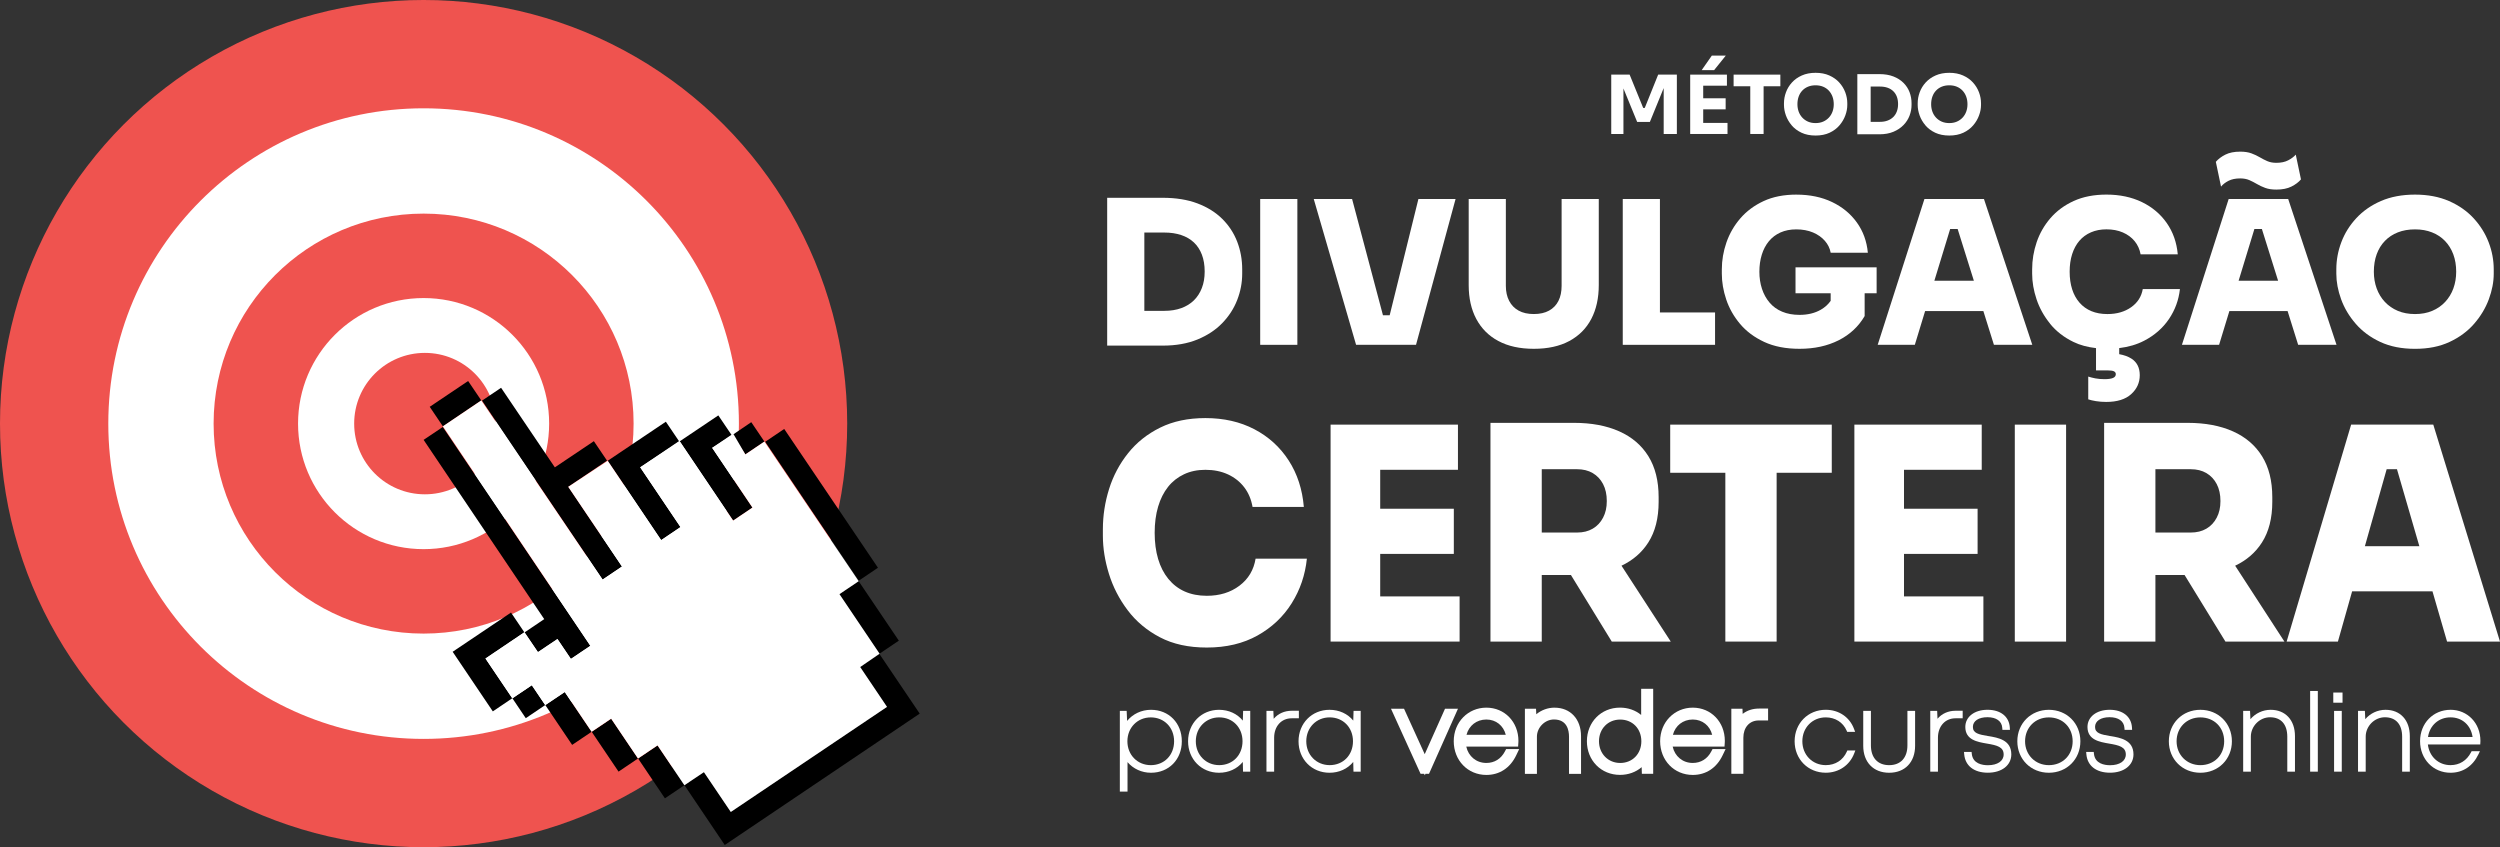 <svg xmlns="http://www.w3.org/2000/svg" id="Camada_2" viewBox="0 0 1168.49 395.97"><rect x="0" y="0" width="1168.49" height="395.97" fill="#333333" stroke="none"/><defs><style>.cls-1{fill:#fff;}.cls-2{fill:#ef534f;}</style></defs><g id="Camada_1-2"><g><g><circle class="cls-2" cx="197.99" cy="197.99" r="197.99"></circle><circle class="cls-1" cx="197.99" cy="197.99" r="147.37"></circle><circle class="cls-2" cx="197.99" cy="197.99" r="98.15"></circle><circle class="cls-1" cx="197.99" cy="197.99" r="58.68"></circle><circle class="cls-2" cx="198.59" cy="197.99" r="33.05"></circle><g><g id="TNdV9d.tif"><g><path d="M414.58,330.39c-4.2-6.24-8.32-12.36-12.54-18.62,3.01-2.03,5.95-4,9.03-6.07,6.28,9.3,12.48,18.49,18.8,27.84-30.38,20.47-60.68,40.89-91.13,61.41-6.26-9.29-12.48-18.52-18.82-27.93,3.05-2.05,6.02-4.05,9.1-6.12,4.21,6.24,8.35,12.37,12.56,18.61,24.36-16.39,48.64-32.72,73-49.11Z"></path><path d="M275.94,301.85c-3.05,2.06-6.02,4.06-9.11,6.14-2.1-3.11-4.14-6.12-6.28-9.3-3.04,2.04-6.01,4.03-9.12,6.12-2.07-3.07-4.1-6.08-6.23-9.24,3.07-2.07,6.04-4.08,9.17-6.19-18.81-27.95-37.55-55.8-56.38-83.79,3-2.02,5.91-3.96,8.96-6.01,23.02,34.13,45.97,68.13,68.99,102.26Z"></path><path d="M259.33,218.44c6.11-4.1,12.09-8.11,18.24-12.24,2.06,3.05,4.06,6.01,6.15,9.1-6.09,4.11-12.05,8.14-18.12,12.24,8.4,12.46,16.72,24.8,25.12,37.25-3.02,2.04-5.97,4.03-9.07,6.12-18.77-27.86-37.49-55.67-56.35-83.66,2.98-2.01,5.88-3.96,8.91-6,8.39,12.42,16.72,24.75,25.12,37.19Z"></path><path d="M410.35,265.36c-3,2.03-5.9,3.98-8.97,6.05-14.57-21.63-29.08-43.18-43.73-64.92,2.94-1.98,5.83-3.93,8.89-6,14.61,21.64,29.17,43.2,43.81,64.87Z"></path><path d="M311.22,197.11c2.08,3.08,4.04,5.98,6.14,9.08-6.05,4.08-12.04,8.13-18.12,12.23,6.31,9.36,12.53,18.59,18.83,27.94-3.03,2.04-5.97,4.02-9.05,6.1-8.33-12.37-16.62-24.66-24.98-37.09,9.07-6.1,18.04-12.13,27.18-18.27Z"></path><path d="M238.84,286.31c2.07,3.06,4.09,6.04,6.24,9.23-6.05,4.08-12.05,8.13-18.17,12.26,4.18,6.2,8.31,12.33,12.51,18.57-3.03,2.04-5.97,4.03-9.08,6.13-6.24-9.27-12.46-18.5-18.77-27.86,9.12-6.13,18.13-12.19,27.26-18.33Z"></path><path d="M341.87,203.22c-3.08,2.09-5.98,4.06-8.99,6.1,6.31,9.37,12.54,18.6,18.82,27.93-3.04,2.05-5.98,4.03-9.03,6.08-8.33-12.37-16.6-24.64-24.96-37.06,6.03-4.05,11.97-8.04,18.03-12.12,2.07,3.06,4.05,6,6.13,9.06Z"></path><path d="M392.35,277.7c3-2.02,5.9-3.97,8.99-6.05,6.28,9.29,12.49,18.5,18.77,27.79-3.03,2.04-5.93,4.01-9.01,6.08-6.25-9.27-12.46-18.49-18.75-27.83Z"></path><path d="M319.88,367.01c-3.14,2.11-6.05,4.07-9.1,6.13-4.17-6.19-8.29-12.31-12.53-18.6,3.02-2.04,5.99-4.04,9.09-6.14,4.2,6.23,8.34,12.38,12.55,18.61Z"></path><path d="M298.2,354.52c-3.1,2.09-6.04,4.07-9.1,6.13-4.18-6.2-8.29-12.3-12.53-18.59,3-2.03,5.97-4.03,9.09-6.14,4.18,6.19,8.31,12.31,12.55,18.6Z"></path><path d="M276.52,342.03c-3.12,2.1-6.06,4.08-9.1,6.13-4.18-6.21-8.31-12.33-12.53-18.6,3-2.03,5.95-4.01,9.08-6.12,4.17,6.18,8.31,12.32,12.55,18.59Z"></path><path d="M218.8,178.08c2.1,3.1,4.06,6,6.15,9.08-5.97,4.03-11.89,8.02-17.95,12.1-2.05-3.04-4.05-6.01-6.15-9.12,5.99-4.03,11.88-7.99,17.95-12.06Z"></path><path d="M245.74,335.67c-2.12-3.15-4.13-6.14-6.25-9.29,3.06-2.06,6.03-4.05,9.09-6.11,2.1,3.11,4.11,6.1,6.25,9.27-3.02,2.04-5.99,4.04-9.09,6.14Z"></path><path d="M348.38,212.4c-1.95-2.89-3.8-5.6-5.59-8.35-.17-.26-.13-.97,.07-1.11,2.69-1.88,5.42-3.69,8.28-5.62,2.06,3.04,4.04,5.97,6.14,9.06-3,2.02-5.89,3.98-8.9,6.01Z"></path></g></g><polygon class="cls-1" points="207.01 199.27 224.95 187.16 281.65 270.91 290.72 264.79 265.6 227.54 284.04 215.37 309.02 252.46 318.07 246.36 299.23 218.42 317.71 206.27 342.67 243.33 351.7 237.24 332.88 209.32 342.86 202.95 348.38 212.4 357.28 206.39 401.34 271.65 392.35 277.7 411.1 305.53 402.04 311.77 414.58 330.39 341.57 379.51 329.01 360.9 319.88 367.01 307.33 348.4 298.2 354.52 285.65 335.91 276.52 342.03 263.97 323.44 254.83 329.54 248.57 320.27 239.49 326.38 226.91 307.79 245.08 295.54 251.42 304.81 260.55 298.69 266.83 307.99 275.94 301.85 207.01 199.27"></polygon></g></g><g><polygon class="cls-1" points="758.79 41.34 765.21 57 771.14 57 777.6 41.17 777.6 62.62 783.76 62.62 783.76 34.88 775.02 34.88 768.75 50.46 768.03 50.46 761.68 34.88 753.09 34.88 753.09 62.62 758.79 62.62 758.79 41.34"></polygon><polygon class="cls-1" points="806.63 25.99 800.1 25.99 795.35 32.79 801.16 32.79 806.63 25.99"></polygon><polygon class="cls-1" points="796.07 62.62 807.43 62.62 807.43 57.45 796.07 57.45 796.07 51.11 806.56 51.11 806.56 45.94 796.07 45.94 796.07 40.05 807.16 40.05 807.16 34.88 796.07 34.88 795.31 34.88 789.99 34.88 789.99 62.62 795.31 62.62 796.07 62.62"></polygon><polygon class="cls-1" points="818.07 62.62 824.3 62.62 824.3 40.32 832.13 40.32 832.13 34.88 810.28 34.88 810.28 40.32 818.07 40.32 818.07 62.62"></polygon><path class="cls-1" d="M837.41,58.58c1.22,1.43,2.76,2.58,4.62,3.46,1.86,.87,4.05,1.31,6.56,1.31s4.69-.44,6.56-1.31c1.86-.87,3.4-2.03,4.62-3.46,1.22-1.43,2.13-2.98,2.74-4.66,.61-1.67,.91-3.28,.91-4.83v-.84c0-1.72-.32-3.43-.95-5.11-.63-1.68-1.57-3.21-2.81-4.58-1.24-1.37-2.79-2.46-4.64-3.29-1.85-.82-3.99-1.24-6.42-1.24s-4.57,.41-6.42,1.24c-1.85,.82-3.4,1.92-4.64,3.29-1.24,1.37-2.17,2.89-2.79,4.58-.62,1.69-.93,3.39-.93,5.11v.84c0,1.54,.3,3.15,.89,4.83,.6,1.67,1.5,3.22,2.72,4.66Zm3.27-13.41c.38-1.08,.94-2.01,1.69-2.81,.74-.8,1.64-1.41,2.68-1.84,1.04-.43,2.22-.65,3.53-.65s2.49,.22,3.53,.65c1.04,.43,1.93,1.05,2.68,1.84,.74,.8,1.31,1.74,1.71,2.81,.39,1.08,.59,2.26,.59,3.55,0,1.22-.19,2.36-.57,3.42s-.94,2-1.69,2.81-1.65,1.44-2.7,1.9c-1.05,.46-2.24,.68-3.55,.68s-2.49-.23-3.53-.68c-1.04-.46-1.93-1.09-2.68-1.9-.75-.81-1.31-1.75-1.69-2.81-.38-1.06-.57-2.2-.57-3.42,0-1.29,.19-2.48,.57-3.55Z"></path><path class="cls-1" d="M874.34,62.77h4.07c2.51,0,4.7-.39,6.57-1.18,1.87-.78,3.44-1.83,4.71-3.14,1.27-1.3,2.21-2.77,2.83-4.41,.62-1.63,.93-3.29,.93-4.96v-.84c0-1.8-.31-3.52-.93-5.15-.62-1.63-1.56-3.08-2.83-4.35-1.27-1.27-2.84-2.27-4.71-3-1.88-.73-4.07-1.1-6.57-1.1h-10.3v28.12h6.23Zm4.41-22.31c1.29,0,2.46,.18,3.5,.55s1.93,.91,2.66,1.62c.73,.71,1.29,1.57,1.67,2.58s.57,2.17,.57,3.46-.19,2.38-.57,3.4c-.38,1.03-.94,1.9-1.67,2.62-.73,.72-1.62,1.28-2.66,1.67s-2.2,.59-3.5,.59h-4.41v-16.49h4.41Z"></path><path class="cls-1" d="M899.91,58.58c1.22,1.43,2.76,2.58,4.62,3.46,1.86,.87,4.05,1.31,6.56,1.31s4.69-.44,6.56-1.31c1.86-.87,3.4-2.03,4.62-3.46,1.22-1.43,2.13-2.98,2.74-4.66,.61-1.67,.91-3.28,.91-4.83v-.84c0-1.72-.32-3.43-.95-5.11-.63-1.68-1.57-3.21-2.81-4.58-1.24-1.37-2.79-2.46-4.64-3.29-1.85-.82-3.99-1.24-6.42-1.24s-4.57,.41-6.42,1.24c-1.85,.82-3.39,1.92-4.64,3.29-1.24,1.37-2.17,2.89-2.79,4.58-.62,1.69-.93,3.39-.93,5.11v.84c0,1.54,.3,3.15,.89,4.83,.59,1.67,1.5,3.22,2.72,4.66Zm3.27-13.41c.38-1.08,.94-2.01,1.69-2.81,.75-.8,1.64-1.41,2.68-1.84s2.22-.65,3.53-.65,2.49,.22,3.53,.65,1.93,1.05,2.68,1.84c.75,.8,1.32,1.74,1.71,2.81,.39,1.08,.59,2.26,.59,3.55,0,1.22-.19,2.36-.57,3.42s-.94,2-1.69,2.81c-.75,.81-1.65,1.44-2.7,1.9-1.05,.46-2.24,.68-3.55,.68s-2.5-.23-3.53-.68c-1.04-.46-1.93-1.09-2.68-1.9-.75-.81-1.31-1.75-1.69-2.81-.38-1.06-.57-2.2-.57-3.42,0-1.29,.19-2.48,.57-3.55Z"></path><path class="cls-1" d="M537.97,331.76c-4.45,0-8.5,1.93-11.16,5.19l-.21-4.68h-3.19v37.71h3.59v-13.77c2.67,3.13,6.63,4.97,10.97,4.97,8.35,0,14.41-6.19,14.41-14.71s-6.06-14.71-14.4-14.71Zm-.09,25.87c-6.24,0-10.94-4.8-10.94-11.16s4.7-11.16,10.94-11.16,10.89,4.69,10.89,11.16-4.58,11.16-10.89,11.16Z"></path><path class="cls-1" d="M580.9,336.83c-2.63-3.23-6.6-5.07-11.13-5.07-8.25,0-14.47,6.32-14.47,14.71s6.22,14.71,14.47,14.71c4.51,0,8.47-1.84,11.11-5.05l.11,4.54h3.37v-28.4h-3.33l-.14,4.56Zm-11.04,20.79c-6.24,0-10.94-4.8-10.94-11.16s4.7-11.16,10.94-11.16,10.89,4.69,10.89,11.16-4.58,11.16-10.89,11.16Z"></path><path class="cls-1" d="M607.09,332.2h-3.28c-3.47,0-6.43,1.34-8.49,3.76l-.16-3.69h-3.22v28.4h3.59v-15.86c0-5.35,3.36-9.08,8.18-9.08h3.38v-3.53Z"></path><path class="cls-1" d="M632.53,336.83c-2.63-3.23-6.6-5.07-11.13-5.07-8.25,0-14.47,6.32-14.47,14.71s6.22,14.71,14.47,14.71c4.51,0,8.47-1.84,11.1-5.05l.11,4.54h3.37v-28.4h-3.33l-.14,4.56Zm-11.04,20.79c-6.24,0-10.94-4.8-10.94-11.16s4.7-11.16,10.94-11.16,10.89,4.69,10.89,11.16-4.58,11.16-10.89,11.16Z"></path><polygon class="cls-1" points="675.39 331.26 665.91 352.5 656.24 331.26 650.14 331.26 663.97 361.68 665.64 361.68 665.95 362.36 666.26 361.68 667.91 361.68 681.45 331.26 675.39 331.26"></polygon><path class="cls-1" d="M703.39,351.2c-1.81,3.48-4.89,5.4-8.68,5.4-4.7,0-8.38-3.1-9.38-7.63h24.23l.12-1.9c.02-.25,.03-.54,.03-.78,0-8.86-6.45-15.54-14.99-15.54s-15.25,6.74-15.25,15.69,6.56,15.76,15.25,15.76c6.17,0,11.13-3.26,13.96-9.19l1.39-2.9h-6.11l-.57,1.09Zm-8.67-14.9c4.49,0,7.99,2.85,9.07,7.14h-18.35c1.13-4.29,4.71-7.14,9.28-7.14Z"></path><path class="cls-1" d="M726.61,330.75c-3.18,0-6.19,1.13-8.56,3.09l-.12-2.57h-5.2v30.42h5.62v-17.38c0-4.28,3.72-8.03,7.96-8.03,6.13,0,7.04,5.05,7.04,8.06v17.36h5.62v-17.63c0-7.96-4.97-13.31-12.37-13.31Z"></path><path class="cls-1" d="M767.08,334.17c-2.67-2.2-6.11-3.43-9.9-3.43-8.82,0-15.47,6.76-15.47,15.72s6.65,15.72,15.47,15.72c3.9,0,7.42-1.29,10.12-3.61l.1,3.1h5.29v-39.74h-5.62v12.23Zm-9.81,22.44c-5.65,0-9.91-4.36-9.91-10.15s4.17-10.14,9.91-10.14,9.89,4.27,9.89,10.14-4.16,10.15-9.89,10.15Z"></path><path class="cls-1" d="M799.86,351.2c-1.81,3.48-4.89,5.4-8.68,5.4-4.7,0-8.38-3.1-9.38-7.63h24.23l.12-1.9c.02-.25,.03-.54,.03-.78,0-8.86-6.45-15.54-14.99-15.54s-15.25,6.74-15.25,15.69,6.56,15.76,15.25,15.76c6.17,0,11.13-3.26,13.96-9.19l1.39-2.9h-6.11l-.57,1.09Zm-8.67-14.9c4.49,0,7.99,2.85,9.07,7.14h-18.35c1.13-4.29,4.71-7.14,9.28-7.14Z"></path><path class="cls-1" d="M814.52,333.67l-.1-2.41h-5.2v30.42h5.62v-16.87c0-4.83,2.88-8.07,7.17-8.07h4.39v-5.56h-4.3c-2.92,0-5.51,.87-7.58,2.48Z"></path><path class="cls-1" d="M863.17,351.37c-1.8,3.97-5.38,6.25-9.82,6.25-6.24,0-10.94-4.8-10.94-11.16s4.7-11.16,10.94-11.16c4.42,0,8.07,2.31,9.75,6.17l.27,.61h3.71l-.51-1.37c-2.05-5.53-7.11-8.96-13.22-8.96-8.3,0-14.55,6.32-14.55,14.71s6.26,14.71,14.55,14.71c6.07,0,11.17-3.46,13.3-9.03l.53-1.38h-3.74l-.27,.59Z"></path><path class="cls-1" d="M891.52,348.41c0,5.77-3.19,9.22-8.53,9.22s-8.53-3.45-8.53-9.22v-16.14h-3.59v16.32c0,7.65,4.76,12.59,12.12,12.59s12.12-4.94,12.12-12.59v-16.32h-3.59v16.14Z"></path><path class="cls-1" d="M905.58,335.96l-.16-3.69h-3.22v28.4h3.59v-15.86c0-5.35,3.36-9.08,8.18-9.08h3.38v-3.53h-3.29c-3.47,0-6.43,1.34-8.49,3.76Z"></path><path class="cls-1" d="M929.36,344.06c-4.63-.78-7.24-1.36-7.24-4.31,0-2.75,2.66-4.53,6.79-4.53s6.72,1.82,6.94,4.99l.07,.94h3.52l-.06-1.07c-.29-5.14-4.29-8.33-10.43-8.33s-10.37,3.3-10.37,8.03c0,6.04,5.61,7,10.12,7.77,4.71,.79,7.8,1.58,7.8,5.1,0,3.04-2.88,5.01-7.35,5.01-2.61,0-7.05-.69-7.54-5.31l-.1-.91h-3.55l.1,1.1c.47,5.4,4.6,8.62,11.06,8.62s10.96-3.44,10.96-8.56c0-6.77-6.18-7.8-10.7-8.56Z"></path><path class="cls-1" d="M957.63,331.76c-8.4,0-14.74,6.32-14.74,14.71s6.34,14.71,14.74,14.71,14.73-6.32,14.73-14.71-6.33-14.71-14.73-14.71Zm0,25.87c-6.34,0-11.12-4.8-11.12-11.16s4.68-11.16,11.12-11.16,11.12,4.69,11.12,11.16-4.68,11.16-11.12,11.16Z"></path><path class="cls-1" d="M986.46,344.06c-4.63-.78-7.24-1.36-7.24-4.31,0-2.75,2.66-4.53,6.79-4.53s6.72,1.82,6.94,4.99l.07,.94h3.52l-.06-1.07c-.29-5.14-4.29-8.33-10.43-8.33s-10.37,3.3-10.37,8.03c0,6.04,5.61,7,10.12,7.77,4.71,.79,7.8,1.58,7.8,5.1,0,3.04-2.88,5.01-7.35,5.01-2.61,0-7.05-.69-7.54-5.31l-.1-.91h-3.55l.1,1.1c.47,5.4,4.6,8.62,11.06,8.62s10.96-3.44,10.96-8.56c0-6.77-6.18-7.8-10.7-8.56Z"></path><path class="cls-1" d="M1028.45,331.76c-8.4,0-14.74,6.32-14.74,14.71s6.34,14.71,14.74,14.71,14.73-6.32,14.73-14.71-6.33-14.71-14.73-14.71Zm0,25.87c-6.34,0-11.12-4.8-11.12-11.16s4.68-11.16,11.12-11.16,11.12,4.69,11.12,11.16-4.68,11.16-11.12,11.16Z"></path><path class="cls-1" d="M1061.3,331.76c-3.69,0-7.14,1.65-9.46,4.38l-.18-3.87h-3.21v28.4h3.59v-16.37c0-4.9,4.11-9.05,8.97-9.05,5.12,0,8.06,3.31,8.06,9.07v16.35h3.59v-16.62c0-7.47-4.46-12.29-11.35-12.29Z"></path><rect class="cls-1" x="1079.75" y="322.96" width="3.59" height="37.71"></rect><rect class="cls-1" x="1090.94" y="332.27" width="3.59" height="28.4"></rect><rect class="cls-1" x="1090.57" y="323.69" width="4.32" height="4.75"></rect><path class="cls-1" d="M1114.98,331.76c-3.69,0-7.14,1.65-9.46,4.38l-.18-3.87h-3.21v28.4h3.59v-16.37c0-4.9,4.11-9.05,8.97-9.05,5.12,0,8.06,3.31,8.06,9.07v16.35h3.59v-16.62c0-7.47-4.46-12.29-11.35-12.29Z"></path><path class="cls-1" d="M1145.36,331.76c-8.11,0-14.23,6.31-14.23,14.67s6.12,14.75,14.23,14.75c5.76,0,10.4-3.06,13.05-8.61l.69-1.45h-3.88l-.29,.55c-1.99,3.83-5.39,5.95-9.57,5.95-5.62,0-9.92-4-10.58-9.66h24.48l.05-.96c.01-.23,.03-.49,.03-.72,0-8.28-6.01-14.53-13.98-14.53Zm-10.52,12.7c.83-5.45,5.02-9.17,10.52-9.17s9.53,3.72,10.31,9.17h-20.83Z"></path><path class="cls-1" d="M534.86,161.54h8.59c6.16,0,11.56-.95,16.2-2.85,4.64-1.9,8.51-4.45,11.62-7.66,3.11-3.21,5.45-6.82,7-10.83,1.56-4.01,2.33-8.11,2.33-12.28v-2.05c0-4.54-.78-8.84-2.33-12.88-1.56-4.05-3.89-7.61-7-10.69-3.11-3.08-6.99-5.49-11.62-7.24-4.64-1.74-10.04-2.61-16.2-2.61h-25.96v69.09h17.37Zm9.34-52.85c2.93,0,5.56,.39,7.89,1.17,2.33,.78,4.31,1.93,5.93,3.45,1.62,1.53,2.86,3.42,3.73,5.7,.87,2.27,1.31,4.9,1.31,7.89s-.44,5.43-1.31,7.7c-.87,2.27-2.12,4.2-3.73,5.79-1.62,1.59-3.6,2.8-5.93,3.64-2.33,.84-4.96,1.26-7.89,1.26h-9.34v-36.6h9.34Z"></path><rect class="cls-1" x="589.01" y="93.01" width="17.37" height="68.16"></rect><polygon class="cls-1" points="661.84 161.17 680.33 93.01 662.96 93.01 649.53 147.35 646.39 147.35 631.96 93.01 614.04 93.01 633.83 161.17 661.84 161.17"></polygon><path class="cls-1" d="M700.35,159.39c4.51,2.43,10.04,3.64,16.57,3.64s12.06-1.21,16.57-3.64c4.51-2.43,7.94-5.87,10.27-10.32,2.33-4.45,3.5-9.72,3.5-15.83v-40.24h-17.37v40.61c0,2.74-.5,5.09-1.49,7.05-1,1.96-2.46,3.47-4.39,4.53-1.93,1.06-4.29,1.59-7.1,1.59s-5.17-.53-7.1-1.59c-1.93-1.06-3.41-2.58-4.44-4.57-1.03-1.99-1.54-4.33-1.54-7v-40.61h-17.37v40.24c0,6.1,1.18,11.38,3.55,15.83,2.37,4.45,5.8,7.89,10.32,10.32Z"></path><polygon class="cls-1" points="801.61 146.04 775.84 146.04 775.84 93.01 758.47 93.01 758.47 161.17 773.97 161.17 775.84 161.17 801.61 161.17 801.61 146.04"></polygon><path class="cls-1" d="M839.61,90.96c-5.85,0-10.96,1.01-15.31,3.03-4.36,2.02-7.98,4.72-10.88,8.08-2.89,3.36-5.06,7.11-6.49,11.25-1.43,4.14-2.15,8.33-2.15,12.56v2.05c0,3.92,.68,7.94,2.05,12.04,1.37,4.11,3.52,7.91,6.44,11.39,2.93,3.49,6.69,6.3,11.3,8.45,4.61,2.15,10.11,3.22,16.53,3.22,6.91,0,12.99-1.32,18.25-3.97,5.26-2.65,9.32-6.43,12.18-11.34v-10.64h5.6v-12.14h-37.91v12.14h16.43v3.53c-1.13,1.62-2.64,3.01-4.57,4.13-2.8,1.62-6.13,2.43-9.99,2.43-3.05,0-5.76-.5-8.12-1.49-2.37-.99-4.33-2.41-5.88-4.25-1.56-1.83-2.74-3.98-3.55-6.44-.81-2.46-1.21-5.12-1.21-7.98s.37-5.51,1.12-7.94,1.85-4.53,3.31-6.3c1.46-1.77,3.27-3.14,5.42-4.11,2.15-.96,4.62-1.45,7.42-1.45s5.52,.48,7.8,1.45c2.27,.97,4.12,2.27,5.55,3.92,1.43,1.65,2.34,3.5,2.71,5.55h17.37c-.5-5.35-2.21-10.07-5.14-14.14-2.93-4.08-6.8-7.27-11.62-9.57-4.82-2.3-10.38-3.45-16.66-3.45Z"></path><path class="cls-1" d="M877.61,161.17h17.37l4.81-15.78h27.22l4.94,15.78h17.93l-22.59-68.16h-27.82l-21.85,68.16Zm26.51-29.97l7.38-24.18h3.49l7.58,24.18h-18.44Z"></path><path class="cls-1" d="M958.19,151.32c2.86,3.52,6.5,6.35,10.93,8.5,3.08,1.5,6.62,2.44,10.55,2.89v10.41h5.42c1.37,0,2.35,.14,2.94,.42s.89,.73,.89,1.35c0,.81-.44,1.4-1.31,1.77-.87,.37-2.21,.56-4.01,.56-1.56,0-2.97-.13-4.25-.37-1.28-.25-2.38-.53-3.31-.84v10.64c.87,.31,2.07,.59,3.59,.84,1.52,.25,3.13,.37,4.81,.37,5.1,0,8.99-1.21,11.67-3.64,2.68-2.43,4.01-5.38,4.01-8.87s-1.31-6.07-3.92-7.75c-1.55-.99-3.47-1.66-5.69-2.06v-2.84c4.33-.52,8.22-1.66,11.67-3.45,4.85-2.52,8.71-5.9,11.58-10.13,2.86-4.23,4.57-8.9,5.13-14h-17.37c-.62,3.55-2.44,6.38-5.46,8.5-3.02,2.12-6.71,3.17-11.06,3.17-2.8,0-5.29-.45-7.47-1.35-2.18-.9-4.03-2.22-5.56-3.97s-2.68-3.83-3.45-6.26c-.78-2.43-1.17-5.17-1.17-8.22s.39-5.79,1.17-8.22c.78-2.43,1.9-4.5,3.36-6.21,1.46-1.71,3.27-3.04,5.42-3.97,2.15-.93,4.56-1.4,7.24-1.4,2.86,0,5.42,.48,7.66,1.45,2.24,.97,4.08,2.32,5.51,4.06,1.43,1.74,2.37,3.8,2.8,6.16h17.37c-.5-5.54-2.21-10.41-5.14-14.61-2.93-4.2-6.8-7.47-11.62-9.8-4.83-2.33-10.35-3.5-16.57-3.5-5.85,0-10.95,1-15.31,2.99-4.36,1.99-7.98,4.67-10.88,8.03-2.89,3.36-5.04,7.11-6.44,11.25-1.4,4.14-2.1,8.36-2.1,12.65v2.05c0,3.86,.68,7.84,2.05,11.95,1.37,4.11,3.49,7.92,6.35,11.44Z"></path><path class="cls-1" d="M1041.99,145.39h27.22l4.94,15.78h17.93l-22.59-68.16h-27.82l-21.85,68.16h17.37l4.81-15.78Zm4.33-14.19l7.38-24.18h3.49l7.58,24.18h-18.44Z"></path><path class="cls-1" d="M1041.61,84.51c1.46-.75,3.28-1.12,5.46-1.12,1.62,0,3.03,.27,4.25,.79,1.21,.53,2.39,1.14,3.55,1.82,1.15,.69,2.44,1.29,3.88,1.82,1.43,.53,3.17,.79,5.23,.79,2.8,0,5.13-.47,7-1.4,1.87-.93,3.36-2.05,4.48-3.36l-2.43-11.58c-.87,1-2.05,1.88-3.55,2.66-1.49,.78-3.33,1.17-5.51,1.17-1.62,0-3.03-.26-4.25-.79-1.21-.53-2.4-1.14-3.55-1.82-1.15-.68-2.44-1.29-3.88-1.82-1.43-.53-3.17-.79-5.23-.79-2.8,0-5.12,.47-6.95,1.4-1.84,.93-3.32,2.05-4.44,3.36l2.43,11.58c.87-1.06,2.04-1.96,3.5-2.71Z"></path><path class="cls-1" d="M1101.04,151.32c3.05,3.52,6.88,6.35,11.48,8.5,4.61,2.15,10.02,3.22,16.25,3.22s11.55-1.07,16.15-3.22c4.61-2.15,8.43-4.98,11.49-8.5,3.05-3.52,5.34-7.33,6.86-11.44,1.52-4.11,2.29-8.09,2.29-11.95v-2.05c0-4.29-.79-8.51-2.38-12.65-1.59-4.14-3.94-7.89-7.05-11.25-3.11-3.36-6.95-6.04-11.53-8.03-4.57-1.99-9.85-2.99-15.83-2.99s-11.34,1-15.92,2.99c-4.58,1.99-8.42,4.67-11.53,8.03-3.11,3.36-5.45,7.11-7,11.25-1.56,4.14-2.33,8.36-2.33,12.65v2.05c0,3.86,.75,7.84,2.24,11.95,1.49,4.11,3.76,7.92,6.82,11.44Zm9.8-32.44c.87-2.43,2.15-4.51,3.83-6.26,1.68-1.74,3.7-3.08,6.07-4.01,2.37-.93,5.04-1.4,8.03-1.4s5.57,.47,7.94,1.4c2.37,.93,4.39,2.27,6.07,4.01,1.68,1.74,2.97,3.83,3.88,6.26,.9,2.43,1.35,5.14,1.35,8.12,0,2.8-.44,5.4-1.31,7.8-.87,2.4-2.15,4.5-3.83,6.3-1.68,1.81-3.7,3.21-6.07,4.2-2.37,1-5.04,1.49-8.03,1.49s-5.66-.5-8.03-1.49c-2.37-1-4.39-2.4-6.07-4.2-1.68-1.8-2.96-3.9-3.83-6.3-.87-2.4-1.31-5-1.31-7.8,0-2.99,.44-5.7,1.31-8.12Z"></path><path class="cls-1" d="M603.74,281.95c3.95-6.3,6.31-13.24,7.09-20.84h-23.97c-.86,5.28-3.37,9.49-7.54,12.64-4.17,3.15-9.26,4.72-15.27,4.72-3.87,0-7.3-.67-10.31-2.01-3.01-1.34-5.56-3.31-7.67-5.9-2.11-2.59-3.7-5.7-4.77-9.31-1.07-3.61-1.61-7.69-1.61-12.22s.54-8.61,1.61-12.22c1.07-3.61,2.62-6.69,4.64-9.24,2.02-2.55,4.51-4.51,7.47-5.9,2.96-1.39,6.29-2.08,9.99-2.08,3.95,0,7.47,.72,10.57,2.15,3.09,1.44,5.62,3.45,7.6,6.04,1.98,2.59,3.26,5.65,3.87,9.17h23.97c-.69-8.24-3.05-15.49-7.09-21.74-4.04-6.25-9.39-11.11-16.04-14.59-6.66-3.47-14.28-5.21-22.87-5.21-8.08,0-15.12,1.48-21.13,4.45-6.01,2.96-11.02,6.94-15.01,11.95-3.99,5-6.96,10.58-8.89,16.74-1.93,6.16-2.9,12.43-2.9,18.82v3.06c0,5.74,.94,11.67,2.83,17.78,1.89,6.11,4.81,11.78,8.76,17.02,3.95,5.23,8.98,9.45,15.08,12.64,6.1,3.2,13.4,4.79,21.9,4.79,9.1,0,17.01-1.88,23.71-5.63,6.7-3.75,12.03-8.77,15.98-15.07Z"></path><polygon class="cls-1" points="682.21 278.76 645.1 278.76 645.1 258.89 679.51 258.89 679.51 237.78 645.1 237.78 645.1 219.58 681.44 219.58 681.44 198.47 645.1 198.47 642.53 198.47 621.91 198.47 621.91 299.87 642.53 299.87 645.1 299.87 682.21 299.87 682.21 278.76"></polygon><path class="cls-1" d="M770.41,253.55c3.22-5.05,4.83-11.37,4.83-18.96v-2.22c0-7.59-1.59-13.96-4.77-19.1-3.18-5.14-7.73-9.03-13.66-11.67-5.93-2.64-12.97-3.96-21.13-3.96h-39.04v102.24h23.97v-31.12h13.64l19.09,31.12h27.57l-23.03-35.47c5.33-2.53,9.52-6.14,12.53-10.86Zm-49.8-34.24h16.49c2.83,0,5.28,.6,7.34,1.81,2.06,1.21,3.67,2.92,4.83,5.14s1.74,4.86,1.74,7.92-.58,5.56-1.74,7.78-2.77,3.94-4.83,5.14c-2.06,1.21-4.51,1.81-7.34,1.81h-16.49v-29.59Z"></path><polygon class="cls-1" points="856.16 220.97 856.16 198.47 780.65 198.47 780.65 220.97 806.42 220.97 806.42 299.87 830.39 299.87 830.39 220.97 856.16 220.97"></polygon><polygon class="cls-1" points="926.25 219.58 926.25 198.47 889.92 198.47 887.34 198.47 866.73 198.47 866.73 299.87 887.34 299.87 889.92 299.87 927.03 299.87 927.03 278.76 889.92 278.76 889.92 258.89 924.32 258.89 924.32 237.78 889.92 237.78 889.92 219.58 926.25 219.58"></polygon><rect class="cls-1" x="941.71" y="198.47" width="23.97" height="101.41"></rect><path class="cls-1" d="M1021.07,268.76l19.09,31.12h27.57l-23.03-35.47c5.33-2.53,9.52-6.14,12.53-10.86,3.22-5.05,4.83-11.37,4.83-18.96v-2.22c0-7.59-1.59-13.96-4.77-19.1-3.18-5.14-7.73-9.03-13.66-11.67-5.93-2.64-12.97-3.96-21.13-3.96h-39.04v102.24h23.97v-31.12h13.64Zm2.85-49.45c2.83,0,5.28,.6,7.34,1.81,2.06,1.21,3.67,2.92,4.83,5.14,1.16,2.22,1.74,4.86,1.74,7.92s-.58,5.56-1.74,7.78c-1.16,2.22-2.77,3.94-4.83,5.14-2.06,1.21-4.51,1.81-7.34,1.81h-16.49v-29.59h16.49Z"></path><path class="cls-1" d="M1098.91,198.47l-30.15,101.41h23.97l6.64-23.48h37.56l6.82,23.48h24.74l-31.18-101.41h-38.4Zm6.43,56.81l10.18-35.98h4.81l10.46,35.98h-25.45Z"></path></g></g></g></svg>